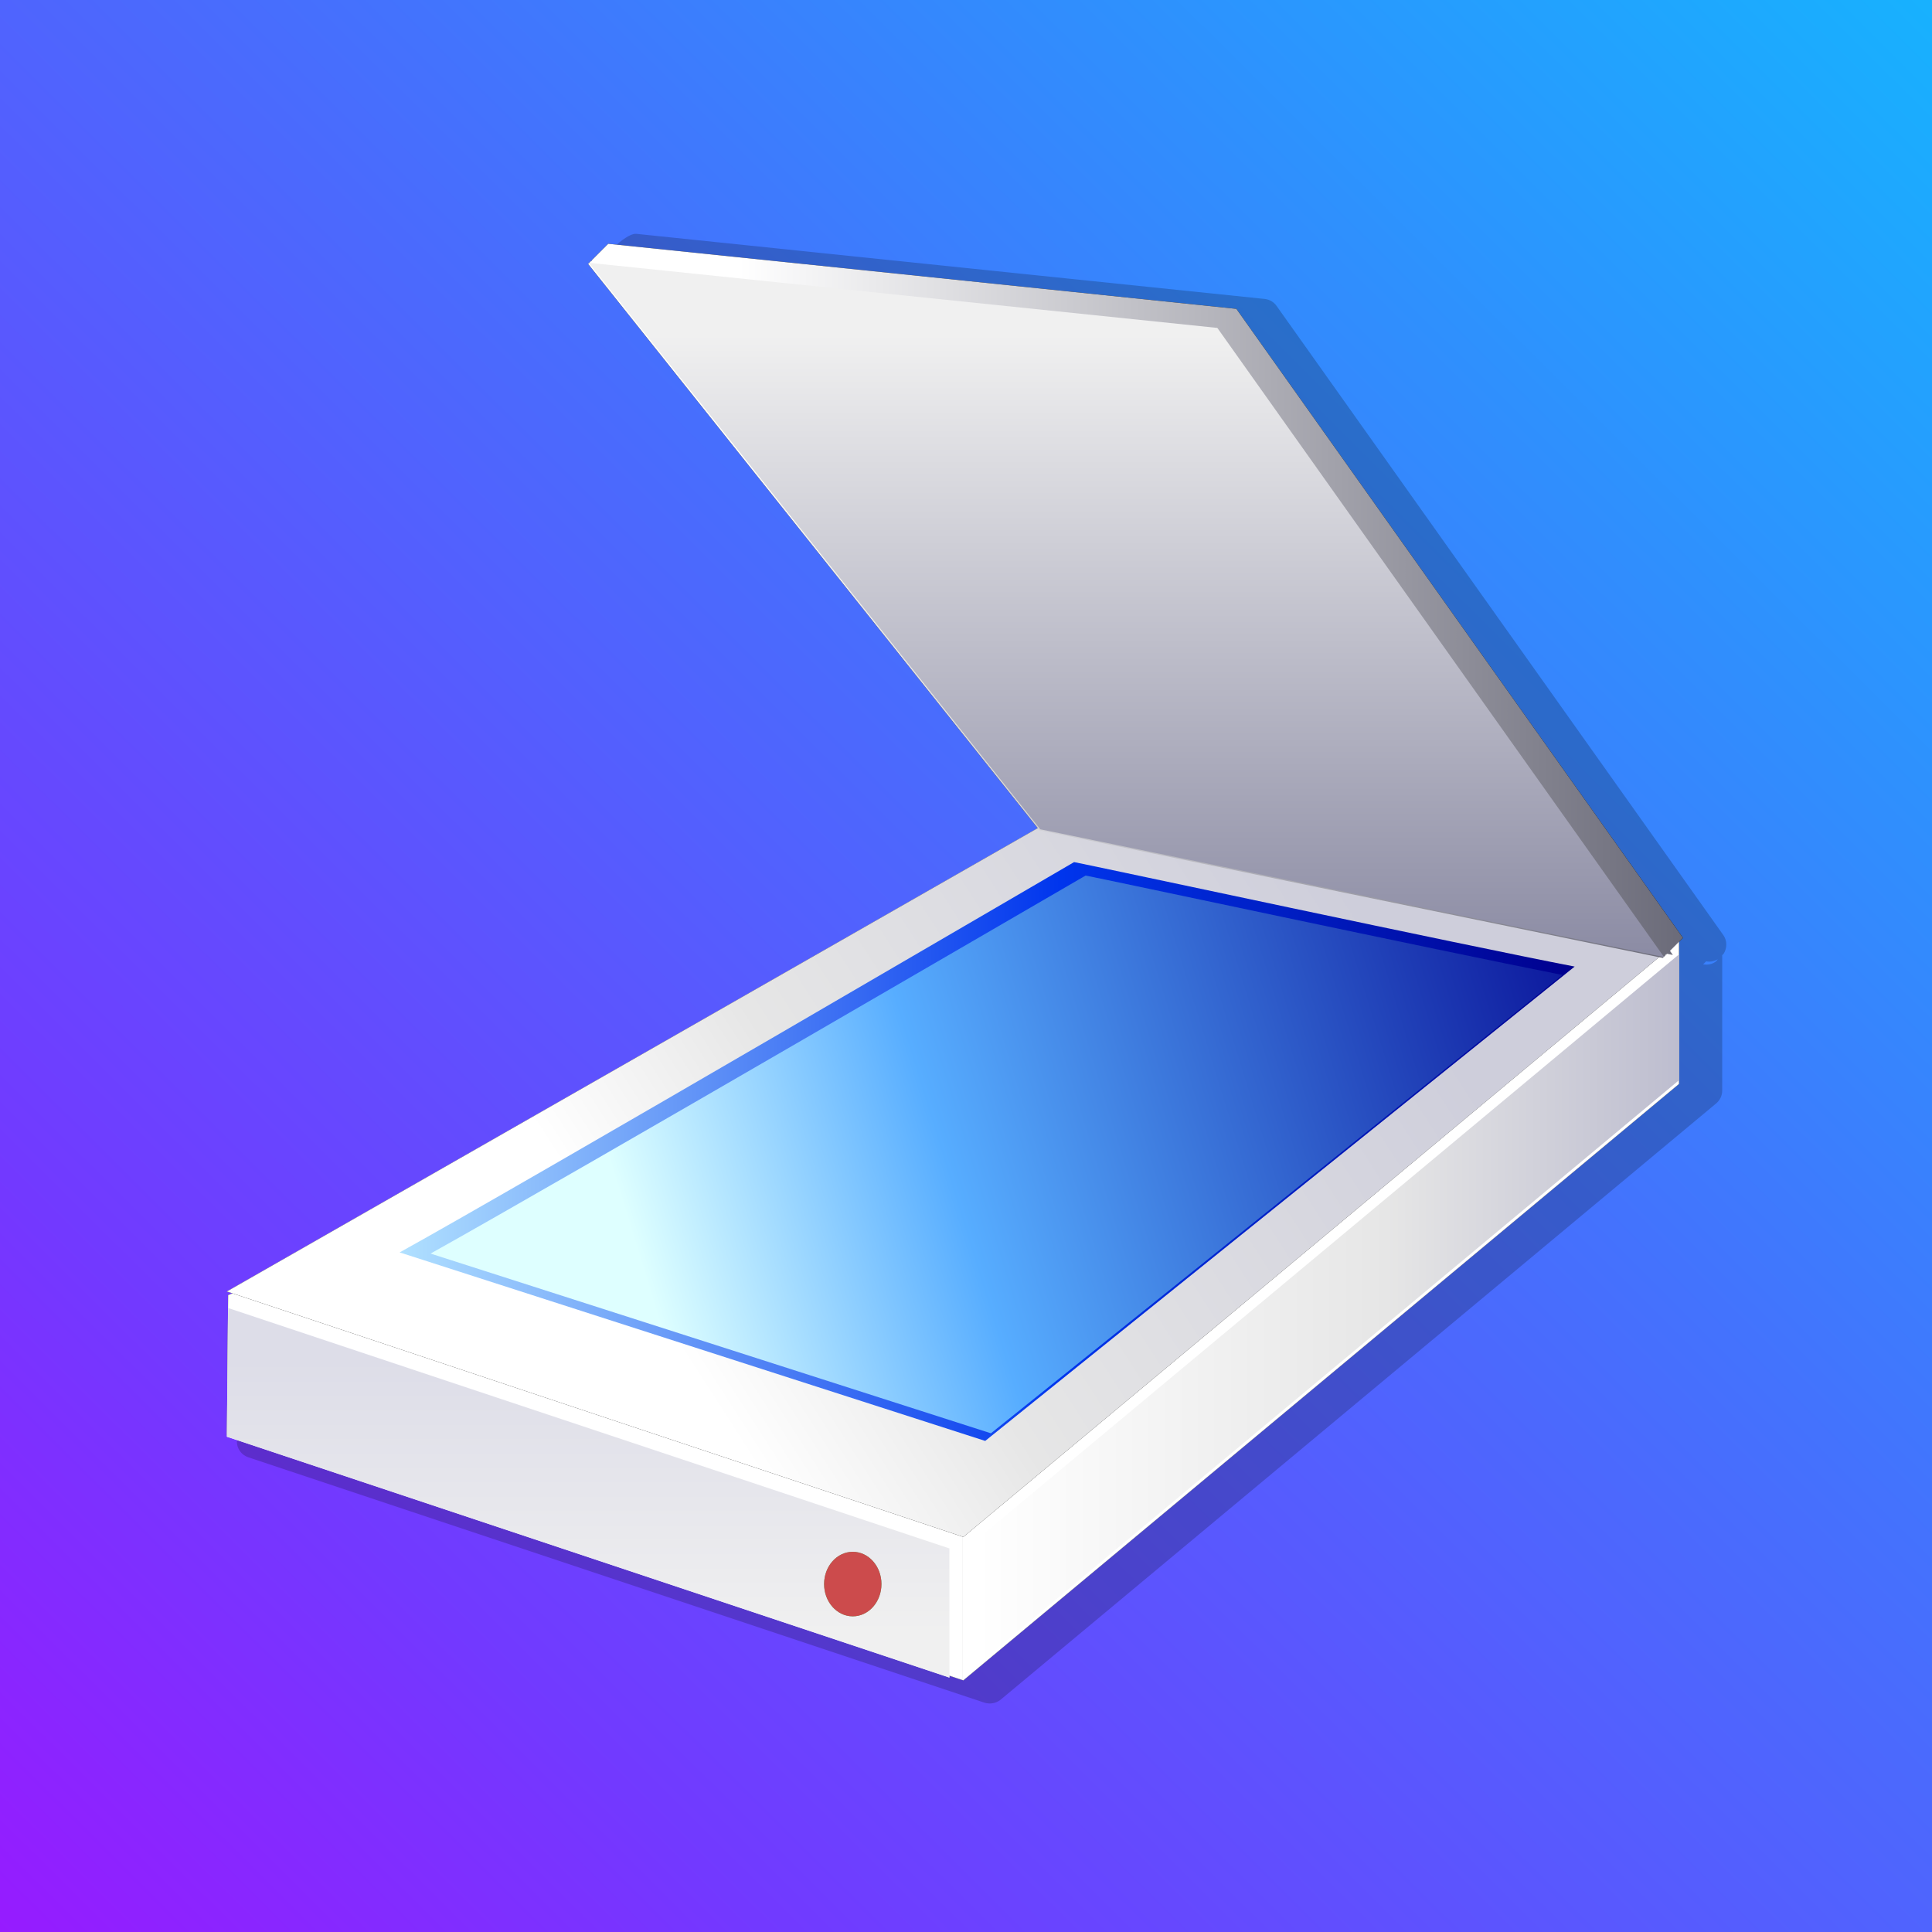 <?xml version="1.0" encoding="UTF-8"?>
<svg width="320px" height="320px" viewBox="0 0 320 320" version="1.1" xmlns="http://www.w3.org/2000/svg" xmlns:xlink="http://www.w3.org/1999/xlink">
    <rect x="0" y="0" width="320" height="320" fill="#333333" stroke="none"/>
    <title>Zen Scanner App Icon</title>
    <defs>
        <linearGradient x1="-17.055%" y1="117.64%" x2="100%" y2="1.11022302e-14%" id="linearGradient-1">
            <stop stop-color="#B700FF" offset="0%"></stop>
            <stop stop-color="#7239FF" offset="31.849%"></stop>
            <stop stop-color="#4373FD" offset="66.349%"></stop>
            <stop stop-color="#17B2FE" offset="100%"></stop>
        </linearGradient>
        <linearGradient x1="25.9%" y1="57.942%" x2="86.476%" y2="38.479%" id="linearGradient-2">
            <stop stop-color="#FFFFFF" offset="0%"></stop>
            <stop stop-color="#E6E6E6" offset="29.78%"></stop>
            <stop stop-color="#CECEDB" offset="100%"></stop>
        </linearGradient>
        <linearGradient x1="-0.001%" y1="49.993%" x2="99.999%" y2="49.993%" id="linearGradient-3">
            <stop stop-color="#B1E1FF" offset="0%"></stop>
            <stop stop-color="#0035ED" offset="56.18%"></stop>
            <stop stop-color="#00008D" offset="100%"></stop>
        </linearGradient>
        <linearGradient x1="16.294%" y1="55.676%" x2="114.551%" y2="40.763%" id="linearGradient-4">
            <stop stop-color="#DEFFFF" offset="0%"></stop>
            <stop stop-color="#57ADFF" offset="29.78%"></stop>
            <stop stop-color="#00008D" offset="100%"></stop>
        </linearGradient>
        <linearGradient x1="50.001%" y1="14.132%" x2="50.001%" y2="87.942%" id="linearGradient-5">
            <stop stop-color="#DDDDE8" offset="0%"></stop>
            <stop stop-color="#F0F0F0" offset="100%"></stop>
        </linearGradient>
        <linearGradient x1="0.002%" y1="49.998%" x2="100.001%" y2="49.998%" id="linearGradient-6">
            <stop stop-color="#FFFFFF" offset="0%"></stop>
            <stop stop-color="#E6E6E6" offset="58.43%"></stop>
            <stop stop-color="#BDBDCF" offset="100%"></stop>
        </linearGradient>
        <linearGradient x1="50.992%" y1="52.205%" x2="48.301%" y2="46.201%" id="linearGradient-7">
            <stop stop-color="#B5B5B5" offset="0%"></stop>
            <stop stop-color="#FFFFFF" offset="100%"></stop>
        </linearGradient>
        <linearGradient x1="13.981%" y1="50.001%" x2="110.701%" y2="50.001%" id="linearGradient-8">
            <stop stop-color="#FFFFFF" offset="0%"></stop>
            <stop stop-color="#585868" offset="100%"></stop>
        </linearGradient>
        <linearGradient x1="50.001%" y1="112.695%" x2="50.001%" y2="10.463%" id="linearGradient-9">
            <stop stop-color="#7D7D99" offset="0%"></stop>
            <stop stop-color="#F0F0F0" offset="100%"></stop>
        </linearGradient>
        <ellipse id="path-10" cx="103.746" cy="224.246" rx="4.75" ry="5.344"></ellipse>
    </defs>
    <g id="zen-scanner" stroke="none" stroke-width="1" fill="none" fill-rule="evenodd">
        <g id="scanner">
            <rect id="bg" fill="url(#linearGradient-1)" x="0" y="0" width="320" height="320"></rect>
            <g stroke-width="1" transform="translate(37.5, 38.125)">
                <path d="M63.808,3.403 C63.749,3.514 63.661,3.685 63.585,3.838 C64.014,3.591 64.514,3.456 65.025,3.467 C65.013,3.485 64.631,3.861 64.631,3.861 C64.214,3.82 63.832,3.961 63.45,4.102 C63.015,4.984 62.497,6.224 62.497,7.094 C62.497,7.341 62.568,7.535 62.668,7.706 C62.374,7.253 62.192,6.742 62.192,6.218 C62.192,5.766 62.303,5.313 62.533,4.896 C62.703,4.584 62.985,4.373 63.25,4.155 C62.697,4.402 62.204,4.761 61.904,5.307 C61.669,5.73 61.557,6.201 61.557,6.671 C61.557,7.276 61.751,7.882 62.139,8.37 C62.139,8.37 130.842,94.584 134.634,99.345 C129.279,102.402 3.123,174.491 3.123,174.491 C2.258,174.985 1.735,175.902 1.735,176.884 C1.735,176.978 1.735,177.06 1.747,177.154 C1.765,177.336 1.888,177.472 1.941,177.642 C1.941,177.995 1.729,200.62 1.729,200.626 C1.729,201.813 2.488,202.865 3.61,203.241 L125.517,243.877 C126.422,244.182 127.486,244.012 128.221,243.407 L246.765,144.625 C247.388,144.102 247.752,143.326 247.752,142.514 C247.752,142.514 247.752,122.035 247.752,120.078 C247.817,120.001 247.911,119.966 247.97,119.878 C248.276,119.413 248.428,118.867 248.428,118.326 C248.428,117.773 248.27,117.221 247.935,116.751 L173.935,12.537 C173.482,11.891 172.765,11.473 171.978,11.391 L67.882,0.605 C66.777,0.493 64.343,2.427 63.808,3.403 Z M247.018,120.754 C246.924,120.859 246.871,120.989 246.759,121.083 C246.148,121.582 245.366,121.729 244.59,121.606 C244.608,121.588 244.678,121.512 244.678,121.512 L244.79,121.412 L244.89,121.306 L245.001,121.206 L245.096,121.1 C245.754,121.242 246.436,121.089 247.018,120.754 Z" id="path1242" fill="#000000" fill-rule="nonzero" opacity="0.2"></path>
                <path d="M137.779,97.1 L135.962,98.135 L0.078,175.785 L81.754,203.006 L1.018,176.096 L0.289,176.39 L0.078,199.526 L0.084,199.532 C0.084,199.662 0.084,199.779 0.084,199.844 C1.588,200.349 116.899,238.786 119.75,239.733 C119.75,239.645 119.75,239.545 119.75,239.421 L121.984,240.168 L122.049,240.191 L240.587,141.409 L240.587,140.798 L240.587,119.954 L240.587,117.662 L137.779,97.1 Z" id="path1250" fill="#FFFFFF" fill-rule="nonzero"></path>
                <path d="M236.12,119.895 L239.476,117.662" id="line1251" fill="#B5B5B5" fill-rule="nonzero"></path>
                <polygon id="polygon1252" fill="#000000" fill-rule="nonzero" points="241.181 117.227 241.275 117.25 167.281 13.031 63.191 2.245 63.238 2.304 63.144 2.298 63.185 2.356 63.091 2.345 63.138 2.409 63.038 2.398 63.085 2.456 62.985 2.45 63.038 2.509 62.938 2.503 62.985 2.562 62.885 2.55 62.932 2.609 62.832 2.603 62.885 2.662 62.785 2.656 62.832 2.715 62.733 2.703 62.785 2.768 62.686 2.756 62.733 2.815 62.633 2.803 62.68 2.868 62.58 2.856 62.633 2.915 62.533 2.909 62.58 2.968 62.48 2.956 62.527 3.021 62.427 3.009 62.474 3.068 62.38 3.056 62.427 3.121 62.327 3.109 62.374 3.173 62.274 3.162 62.321 3.221 62.221 3.215 62.274 3.273 62.174 3.262 62.221 3.326 62.121 3.315 62.174 3.373 62.074 3.367 62.121 3.426 62.021 3.414 62.074 3.479 61.968 3.467 62.021 3.526 61.921 3.52 61.968 3.579 61.868 3.567 61.916 3.632 61.821 3.62 61.868 3.679 61.769 3.667 61.816 3.732 61.716 3.72 61.763 3.779 61.663 3.773 61.71 3.832 61.616 3.82 61.663 3.885 61.563 3.873 61.61 3.932 61.51 3.926 61.563 3.985 61.463 3.979 61.51 4.038 61.41 4.026 61.463 4.09 61.357 4.079 61.41 4.138 61.31 4.126 61.357 4.19 61.257 4.179 61.304 4.243 61.21 4.232 61.257 4.29 61.157 4.279 61.204 4.343 61.104 4.331 61.157 4.39 61.057 4.384 61.104 4.443 61.004 4.431 61.051 4.496 60.957 4.484 60.999 4.543 60.904 4.537 60.951 4.596 60.852 4.584 60.899 4.649 60.799 4.637 60.852 4.696 60.752 4.69 60.799 4.749 60.699 4.743 60.746 4.796 60.646 4.79 60.699 4.849 60.599 4.843 60.646 4.902 60.546 4.89 60.599 4.955 60.493 4.943 60.546 5.002 60.446 4.996 60.54 5.113 60.346 5.096 60.393 5.154 60.293 5.143 60.34 5.207 60.24 5.196 60.287 5.254 60.193 5.243 60.24 5.307 60.14 5.295 60.187 5.36 60.087 5.348 60.134 5.407 60.035 5.401 60.087 5.46 59.987 5.448 60.035 5.513 59.935 5.501 59.987 5.56 59.882 5.554 134.387 99.04 0.078 175.785 1.018 176.102 0.289 176.39 0.078 199.526 121.984 240.168 122.055 240.191 240.587 141.415 240.587 117.903 240.616 117.909 240.587 117.873 240.587 117.844 240.669 117.862 240.616 117.785 240.722 117.809 240.669 117.738 240.769 117.756 240.722 117.685 240.822 117.703 240.769 117.632 240.869 117.656 240.822 117.585 240.922 117.603 240.869 117.532 240.975 117.55 240.922 117.48 241.022 117.503 240.975 117.427 241.075 117.45 241.022 117.38 241.128 117.403 241.075 117.327 241.175 117.35 241.128 117.28 241.234 117.297"></polygon>
                <polygon id="polygon1262" fill="url(#linearGradient-2)" fill-rule="nonzero" points="135.962 98.135 0.078 175.785 122.055 216.444 240.587 117.662 137.779 97.1"></polygon>
                <path d="M28.692,169.313 C48.66,175.743 120.215,198.78 125.681,200.537 C130.29,196.828 207.193,134.943 223.311,121.97 C204.648,118.367 144.174,105.394 140.406,104.665 C139.801,104.994 48.431,158.421 28.692,169.313 Z" id="path1272" fill="url(#linearGradient-3)" fill-rule="nonzero"></path>
                <path d="M126.628,199.274 C131.025,195.747 201.85,138.946 221.289,123.358 C200.022,119.149 145.849,107.569 142.311,106.893 C141.723,107.21 56.996,156.581 33.812,169.507 C57.084,176.966 121.479,197.628 126.628,199.274 Z" id="path1282" fill="url(#linearGradient-4)" fill-rule="nonzero"></path>
                <path d="M1.018,176.096 L0.289,176.39 L0.078,199.526 L121.984,240.168 C121.984,231.95 121.984,224.326 121.984,216.42 L1.018,176.096 Z" id="path1283" fill="#FFFFFF" fill-rule="nonzero"></path>
                <path d="M0.084,199.844 C1.588,200.349 116.899,238.786 119.75,239.733 C119.75,237.129 119.75,219.747 119.75,218.342 C118.251,217.837 1.712,179 0.277,178.518 C0.266,180.281 0.101,198.404 0.084,199.844 Z" id="path1290" fill="url(#linearGradient-5)" fill-rule="nonzero"></path>
                <polyline id="polyline1301" fill="#FFFFFF" fill-rule="nonzero" points="121.984 240.168 122.055 240.191 240.587 141.415 240.587 117.662 122.055 216.444 121.984 216.42"></polyline>
                <path d="M124.218,216.932 C124.218,217.966 124.218,234.125 124.218,237.775 C127.627,234.936 239.799,141.451 240.587,140.798 C240.587,139.899 240.587,123.722 240.587,119.954 C237.054,122.905 124.87,216.391 124.218,216.932 Z" id="path1311" fill="url(#linearGradient-6)" fill-rule="nonzero"></path>
                <path d="M134.428,99.334 L237.236,119.895" id="line1318" fill="url(#linearGradient-7)" fill-rule="nonzero"></path>
                <polygon id="polygon1326" fill="url(#linearGradient-8)" fill-rule="nonzero" points="241.181 117.227 241.275 117.25 167.281 13.031 63.191 2.245 63.238 2.304 63.144 2.298 63.185 2.356 63.091 2.345 63.138 2.409 63.038 2.398 63.085 2.456 62.985 2.45 63.038 2.509 62.938 2.503 62.985 2.562 62.885 2.55 62.932 2.609 62.832 2.603 62.885 2.662 62.785 2.656 62.832 2.715 62.733 2.703 62.785 2.768 62.686 2.756 62.733 2.815 62.633 2.803 62.68 2.868 62.58 2.856 62.633 2.915 62.533 2.909 62.58 2.968 62.48 2.956 62.527 3.021 62.427 3.009 62.474 3.068 62.38 3.056 62.427 3.121 62.327 3.109 62.374 3.173 62.274 3.162 62.321 3.221 62.221 3.215 62.274 3.273 62.174 3.262 62.221 3.326 62.121 3.315 62.174 3.373 62.074 3.367 62.121 3.426 62.021 3.414 62.074 3.479 61.968 3.467 62.021 3.526 61.921 3.52 61.968 3.579 61.868 3.567 61.916 3.632 61.821 3.62 61.868 3.679 61.769 3.667 61.816 3.732 61.716 3.72 61.763 3.779 61.663 3.773 61.71 3.832 61.616 3.82 61.663 3.885 61.563 3.873 61.61 3.932 61.51 3.926 61.563 3.985 61.463 3.979 61.51 4.038 61.41 4.026 61.463 4.09 61.357 4.079 61.41 4.138 61.31 4.126 61.357 4.19 61.257 4.179 61.304 4.243 61.21 4.232 61.257 4.29 61.157 4.279 61.204 4.343 61.104 4.331 61.157 4.39 61.057 4.384 61.104 4.443 61.004 4.431 61.051 4.496 60.957 4.484 60.999 4.543 60.904 4.537 60.951 4.596 60.852 4.584 60.899 4.649 60.799 4.637 60.852 4.696 60.752 4.69 60.799 4.749 60.699 4.743 60.746 4.796 60.646 4.79 60.699 4.849 60.599 4.843 60.646 4.902 60.546 4.89 60.599 4.955 60.493 4.943 60.546 5.002 60.446 4.996 60.54 5.113 60.346 5.096 60.393 5.154 60.293 5.143 60.34 5.207 60.24 5.196 60.287 5.254 60.193 5.243 60.24 5.307 60.14 5.295 60.187 5.36 60.087 5.348 60.187 5.472 59.987 5.448 60.035 5.513 59.935 5.501 59.987 5.56 59.882 5.554 134.657 99.387 237.971 120.554 237.918 120.483 238.024 120.501 237.971 120.43 238.071 120.454 237.971 120.313 238.177 120.354 238.124 120.277 238.23 120.301 238.177 120.23 238.283 120.248 238.23 120.178 238.324 120.201 238.283 120.125 238.377 120.148 238.324 120.078 238.43 120.095 238.324 119.954 238.536 119.995 238.483 119.925 238.583 119.942 238.536 119.872 238.63 119.89 238.594 119.848 239.582 120.048 239.106 119.378 239.141 119.384 239.088 119.313 239.194 119.331 239.141 119.261 239.247 119.284 239.194 119.214 239.294 119.231 239.247 119.161 239.347 119.178 239.294 119.108 239.394 119.131 239.347 119.061 239.447 119.078 239.4 119.008 239.5 119.025 239.447 118.955 239.547 118.978 239.5 118.902 239.599 118.926 239.547 118.855 239.652 118.879 239.599 118.802 239.705 118.826 239.652 118.755 239.752 118.773 239.699 118.702 239.799 118.726 239.752 118.649 239.852 118.673 239.799 118.602 239.905 118.626 239.852 118.549 239.958 118.573 239.905 118.502 240.011 118.52 239.958 118.449 240.058 118.467 240.011 118.396 240.105 118.42 240.058 118.349 240.158 118.367 240.105 118.297 240.211 118.314 240.158 118.244 240.258 118.267 240.211 118.197 240.311 118.214 240.258 118.144 240.364 118.161 240.311 118.091 240.417 118.114 240.364 118.038 240.469 118.061 240.417 117.991 240.511 118.014 240.469 117.938 240.563 117.962 240.511 117.891 240.616 117.909 240.563 117.838 240.669 117.862 240.616 117.785 240.722 117.809 240.669 117.738 240.769 117.756 240.722 117.685 240.822 117.703 240.769 117.632 240.869 117.656 240.822 117.585 240.922 117.603 240.869 117.532 240.975 117.55 240.922 117.48 241.022 117.503 240.975 117.427 241.075 117.45 241.022 117.38 241.128 117.403 241.075 117.327 241.175 117.35 241.128 117.28 241.234 117.297"></polygon>
                <polygon id="polygon1333" fill="url(#linearGradient-9)" fill-rule="nonzero" points="238.124 120.401 134.81 99.234 60.035 5.401 164.13 16.188"></polygon>
                <g id="oval" fill-rule="nonzero">
                    <use fill="#4FBA6F" xlink:href="#path-10"></use>
                    <use fill="#CC4B4C" xlink:href="#path-10"></use>
                </g>
            </g>
        </g>
    </g>
</svg>